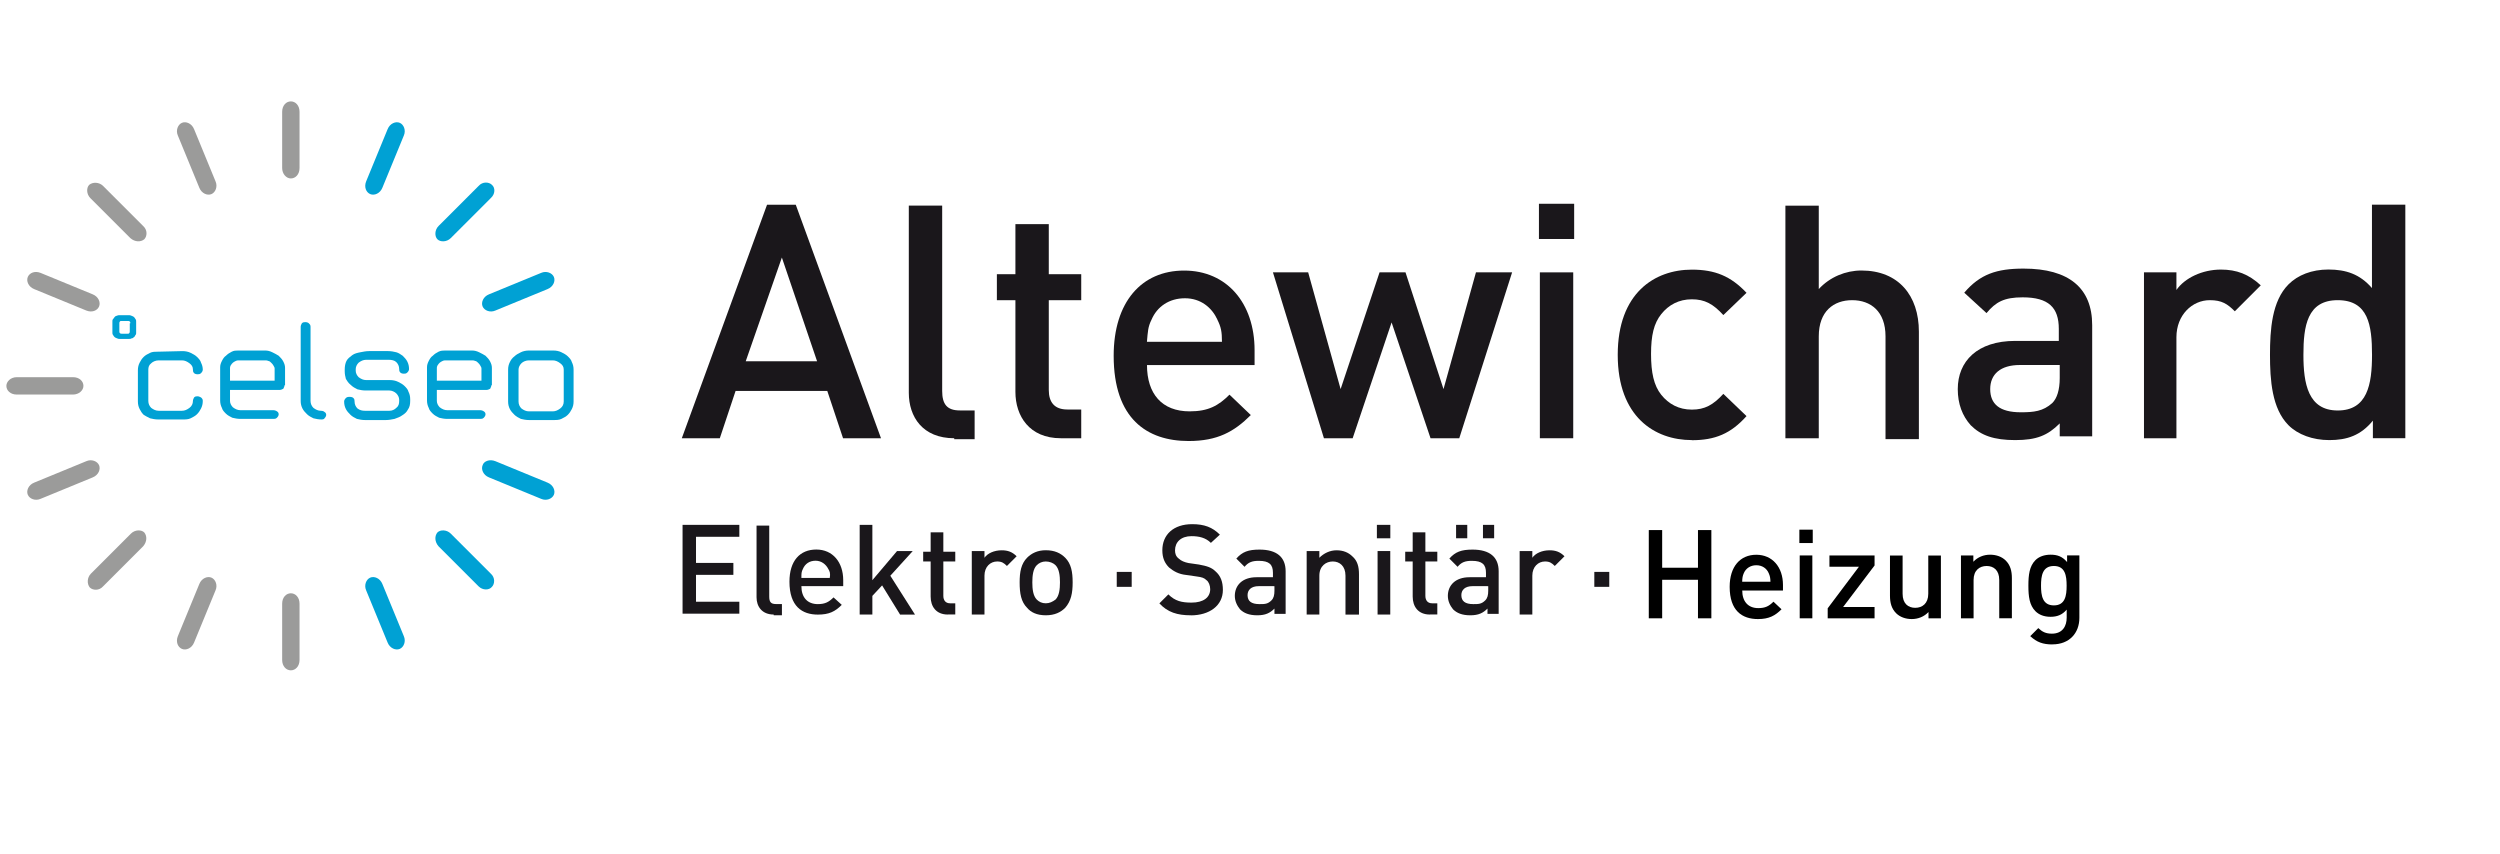 <?xml version="1.0" encoding="UTF-8"?>
<svg xmlns="http://www.w3.org/2000/svg" id="Ebene_1" data-name="Ebene 1" viewBox="0 0 431.5 147.4">
  <defs>
    <style>
      .cls-1 {
        fill: none;
      }

      .cls-2 {
        fill: #9b9b9a;
      }

      .cls-3 {
        fill: #00a1d4;
      }

      .cls-4 {
        fill: #1a171b;
      }

      .cls-5 {
        isolation: isolate;
      }
    </style>
  </defs>
  <g>
    <path class="cls-3" d="M22.5,55.8c0-.1,0-.2-.1-.3-.1-.1-.2-.1-.3-.1h-1.1c-.1,0-.3,0-.3.1-.1.1-.1.2-.1.3v1.4c0,.1,0,.2.1.3.1.1.2.1.3.1h1c.1,0,.3,0,.3-.1.1-.1.1-.2.1-.3v-1.4h.1ZM23.5,57.4c0,.2,0,.3-.1.4s-.1.3-.3.4c-.1.1-.2.2-.4.2-.1.1-.3.1-.5.1h-1.5c-.2,0-.3,0-.5-.1s-.3-.1-.4-.2c-.1-.1-.2-.2-.3-.4-.1-.1-.1-.3-.1-.4v-1.9c0-.2,0-.3.1-.4s.2-.3.3-.4.2-.2.4-.2c.1-.1.3-.1.5-.1h1.5c.2,0,.3,0,.5.1s.3.1.4.2c.1.1.2.2.3.4.1.1.1.3.1.4v1.9Z"></path>
    <path class="cls-3" d="M31.5,60.6c.5,0,1,.1,1.4.3.4.2.8.4,1.1.7.3.3.6.6.7,1,.2.4.3.8.3,1.2,0,.2-.1.4-.3.6s-.4.2-.6.2c-.3,0-.5-.1-.6-.2-.2-.2-.2-.4-.2-.6,0-.5-.2-.8-.6-1.1-.4-.3-.8-.5-1.3-.5h-4c-.5,0-1,.2-1.3.5-.4.3-.5.7-.5,1.1v5.4c0,.5.2.9.5,1.2.4.3.8.5,1.3.5h4c.5,0,.9-.2,1.3-.5.4-.3.6-.7.6-1.2,0-.2.1-.4.2-.6.2-.2.4-.2.6-.2s.4.1.6.2c.2.2.3.3.3.6,0,.5-.1.9-.3,1.3s-.4.7-.7,1-.7.5-1.1.7c-.4.2-.9.2-1.4.2h-4.2c-.5,0-1-.1-1.4-.2-.4-.2-.8-.4-1.1-.6-.3-.3-.5-.6-.7-1s-.3-.8-.3-1.3v-5.4c0-.5.1-.9.3-1.3s.4-.7.7-1,.7-.5,1.1-.7c.4-.2.9-.2,1.4-.2h.1l4.1-.1h0Z"></path>
    <path class="cls-3" d="M39.7,65.7h7.7v-2.1c0-.2-.1-.3-.2-.5s-.2-.3-.4-.5c-.1-.1-.3-.3-.5-.3-.2-.1-.4-.1-.6-.1h-4.4c-.2,0-.4,0-.6.1s-.4.2-.5.3c-.1.1-.3.3-.4.5-.1.2-.1.3-.1.5,0,0,0,2.1,0,2.1ZM49.1,66.5c0,.2-.1.4-.2.6-.2.1-.4.2-.6.2h-8.6v1.9c0,.4.2.8.5,1.1.4.3.8.5,1.3.5h5.7c.2,0,.5.1.6.2.2.1.3.3.3.5s-.1.4-.3.6c-.2.2-.4.2-.6.2h-5.7c-.5,0-1-.1-1.4-.2-.4-.2-.8-.4-1.1-.7-.3-.3-.6-.6-.7-1-.2-.4-.3-.8-.3-1.3v-5.7c0-.4.1-.7.3-1.1s.4-.7.7-.9c.3-.3.6-.5,1-.7s.7-.2,1.1-.2h4.7c.4,0,.8.1,1.2.3.4.2.8.4,1.1.6.3.3.6.6.8,1,.2.4.3.7.3,1.1v3h-.1Z"></path>
    <path class="cls-3" d="M55.5,72.4c-.5,0-1-.1-1.4-.2-.4-.2-.8-.4-1.1-.7s-.6-.6-.8-1c-.2-.4-.3-.8-.3-1.3v-12.8c0-.2.1-.4.2-.6.2-.2.4-.2.6-.2.3,0,.5.1.6.2.2.2.3.3.3.6v12.8c0,.5.2.9.5,1.2.4.3.8.5,1.3.5.3,0,.5.1.6.2.2.1.3.3.3.5s-.1.4-.3.6c0,.1-.2.2-.5.2"></path>
    <path class="cls-3" d="M60.5,66.4c-.4-.3-.6-.7-.8-1-.1-.4-.2-.8-.2-1.3v-.3c0-.6.1-1.1.3-1.5.2-.4.6-.7,1-1s.9-.4,1.4-.5,1-.2,1.5-.2h3.3c.5,0,1,.1,1.4.2s.8.4,1.1.6c.3.3.6.6.8,1,.2.4.3.8.3,1.3,0,.2-.1.4-.3.6-.2.2-.4.2-.6.2-.3,0-.5-.1-.6-.2-.2-.2-.2-.4-.2-.6,0-.5-.2-.9-.5-1.2-.3-.3-.8-.4-1.3-.4h-3.9c-.5,0-.9.2-1.3.5-.3.3-.5.7-.5,1.1v.3c0,.4.2.8.5,1.1.4.3.8.5,1.3.5h4.1c.5,0,1,.1,1.4.3.4.2.8.4,1.1.7s.6.6.7,1c.2.4.3.8.3,1.3v.3c0,.6-.1,1.1-.4,1.5-.2.4-.5.7-1,1-.4.3-.8.4-1.3.6-.5.1-1,.2-1.5.2h-3.6c-.5,0-1-.1-1.4-.2-.4-.2-.8-.4-1.1-.7s-.6-.6-.8-1c-.2-.4-.3-.8-.3-1.3,0-.2.1-.4.3-.6.2-.2.4-.2.7-.2s.5.1.6.2c.2.2.2.4.2.6,0,.5.2.9.5,1.2.4.3.8.4,1.3.4h4.2c.5,0,.9-.2,1.2-.5.4-.3.5-.7.5-1.2v-.2c0-.4-.2-.8-.5-1.1-.3-.3-.8-.5-1.2-.5h-4.1c-.5,0-1-.1-1.4-.2-.4-.2-.8-.4-1.2-.8"></path>
    <path class="cls-3" d="M75.4,65.7h7.7v-2.1c0-.2-.1-.3-.2-.5s-.2-.3-.4-.5c-.1-.1-.3-.3-.5-.3-.2-.1-.4-.1-.6-.1h-4.4c-.2,0-.4,0-.6.1s-.4.2-.5.3c-.1.1-.3.3-.4.5s-.1.3-.1.5v2.1ZM84.8,66.5c0,.2-.1.4-.2.6-.2.1-.4.2-.6.2h-8.6v1.9c0,.4.2.8.5,1.1.4.3.8.5,1.3.5h5.7c.2,0,.5.1.6.2.2.1.3.3.3.5s-.1.4-.3.6c-.2.2-.4.2-.6.2h-5.7c-.5,0-1-.1-1.4-.2-.4-.2-.8-.4-1.1-.7s-.6-.6-.7-1c-.2-.4-.3-.8-.3-1.3v-5.7c0-.4.1-.7.3-1.1.2-.4.4-.7.7-.9.3-.3.6-.5,1-.7s.8-.2,1.1-.2h4.7c.4,0,.8.1,1.2.3.4.2.8.4,1.1.6.3.3.6.6.8,1,.2.4.3.7.3,1.1v3h-.1Z"></path>
    <path class="cls-3" d="M97.3,63.8c0-.5-.2-.8-.6-1.1-.4-.3-.8-.5-1.3-.5h-4.1c-.5,0-1,.2-1.3.5s-.5.7-.5,1.1v5.5c0,.5.2.9.5,1.2.4.3.8.5,1.3.5h4.1c.5,0,.9-.2,1.3-.5s.6-.7.6-1.2v-5.5ZM99,69.3c0,.5-.1.9-.3,1.3-.2.4-.4.7-.7,1-.3.3-.7.5-1.1.7s-.9.2-1.4.2h-4.2c-.5,0-1-.1-1.4-.2-.4-.2-.8-.4-1.1-.7s-.6-.6-.8-1c-.2-.4-.3-.8-.3-1.3v-5.5c0-.5.1-.9.3-1.3.2-.4.4-.7.8-1,.3-.3.7-.5,1.1-.7s.9-.3,1.4-.3h4.2c.5,0,1,.1,1.4.3.4.2.8.4,1.1.7s.6.6.7,1c.2.4.3.8.3,1.3v5.5Z"></path>
    <path class="cls-2" d="M50.2,30.8c.8,0,1.5-.7,1.5-1.8v-9.7c0-1.1-.7-1.8-1.5-1.8s-1.5.7-1.5,1.8v9.7c0,1,.7,1.8,1.5,1.8"></path>
    <path class="cls-2" d="M50.2,115.7c.8,0,1.5-.7,1.5-1.8v-9.7c0-1.1-.7-1.8-1.5-1.8s-1.5.7-1.5,1.8v9.7c0,1.1.7,1.8,1.5,1.8"></path>
    <path class="cls-2" d="M24.9,41.3c.5-.5.6-1.6-.2-2.3l-6.9-6.9c-.7-.7-1.8-.7-2.4-.2-.5.5-.5,1.6.2,2.3l6.9,6.9c.8.7,1.8.7,2.4.2"></path>
    <path class="cls-3" d="M84.9,101.3c.5-.5.6-1.6-.2-2.3l-6.9-6.9c-.7-.7-1.8-.7-2.3-.2-.5.6-.5,1.6.2,2.4l6.9,6.9c.7.7,1.8.7,2.3.1"></path>
    <path class="cls-2" d="M14.4,66.6c0-.8-.7-1.5-1.8-1.5H2.9c-1.1,0-1.8.8-1.8,1.5,0,.8.7,1.5,1.8,1.5h9.7c1,0,1.8-.7,1.8-1.5"></path>
    <path class="cls-2" d="M24.9,91.9c-.5-.5-1.6-.5-2.3.2l-6.9,6.9c-.7.7-.7,1.8-.2,2.4.5.5,1.6.6,2.3-.2l6.9-6.9c.7-.8.7-1.8.2-2.4"></path>
    <path class="cls-3" d="M84.9,31.9c-.5-.5-1.6-.6-2.3.2l-6.9,6.9c-.7.7-.7,1.8-.2,2.3s1.6.5,2.3-.2l6.9-6.9c.8-.7.8-1.8.2-2.3"></path>
    <path class="cls-2" d="M36.5,33.5c.7-.3,1.1-1.3.7-2.2l-3.7-9c-.4-1-1.4-1.4-2.1-1.1-.7.3-1.1,1.3-.7,2.2l3.7,9c.4,1,1.4,1.4,2.1,1.1"></path>
    <path class="cls-3" d="M69,112c.7-.3,1.1-1.3.7-2.2l-3.7-9c-.4-1-1.4-1.4-2.1-1.1-.7.3-1.1,1.3-.7,2.2l3.7,9c.4,1,1.4,1.4,2.1,1.1"></path>
    <path class="cls-2" d="M17.1,52.9c.3-.7-.1-1.7-1.1-2.1l-9-3.7c-1-.4-1.9,0-2.2.7-.3.7.1,1.7,1.1,2.1l9,3.7c1,.4,1.9,0,2.2-.7"></path>
    <path class="cls-3" d="M95.6,85.4c.3-.7-.1-1.7-1.1-2.1l-9-3.7c-1-.4-2,0-2.2.7-.3.7.1,1.7,1.1,2.1l9,3.7c.9.4,1.9,0,2.2-.7"></path>
    <path class="cls-2" d="M17.1,80.3c-.3-.7-1.3-1.1-2.2-.7l-9,3.7c-1,.4-1.4,1.4-1.1,2.1.3.7,1.3,1.1,2.2.7l9-3.7c1-.4,1.4-1.4,1.1-2.1"></path>
    <path class="cls-3" d="M95.6,47.8c-.3-.7-1.3-1.1-2.2-.7l-9,3.7c-1,.4-1.4,1.4-1.1,2.1s1.3,1.1,2.2.7l9-3.7c1-.4,1.4-1.4,1.1-2.1"></path>
    <path class="cls-2" d="M36.5,99.7c-.7-.3-1.7.1-2.1,1.1l-3.7,9c-.4,1,0,1.9.7,2.2s1.7-.1,2.1-1.1l3.7-9c.4-.9,0-1.9-.7-2.2"></path>
    <path class="cls-3" d="M69,21.2c-.7-.3-1.7.1-2.1,1.1l-3.7,9c-.4,1,0,1.9.7,2.2.7.3,1.7-.1,2.1-1.1l3.7-9c.4-.9,0-1.9-.7-2.2"></path>
  </g>
  <g class="cls-5">
    <path class="cls-4" d="M145.51,75.64l-2.72-8.16h-15.83l-2.72,8.16h-6.56l14.71-40.3h4.96l14.71,40.3h-6.56ZM134.95,44.45l-6.24,17.91h12.32l-6.08-17.91Z"></path>
    <path class="cls-4" d="M164.7,75.64c-5.44,0-7.84-3.68-7.84-7.84v-32.31h5.76v31.99c0,2.24.8,3.36,3.04,3.36h2.56v4.96h-3.52v-.16Z"></path>
    <path class="cls-4" d="M183.1,75.64c-5.44,0-7.84-3.84-7.84-8v-15.83h-3.2v-4.48h3.2v-8.64h5.76v8.64h5.6v4.48h-5.6v15.51c0,2.08.96,3.36,3.2,3.36h2.4v4.96s-3.52,0-3.52,0Z"></path>
    <path class="cls-4" d="M197.97,63c0,4.96,2.56,8,7.36,8,3.2,0,4.96-.96,6.88-2.88l3.68,3.52c-2.88,2.88-5.76,4.48-10.72,4.48-7.2,0-12.95-3.84-12.95-14.71,0-9.28,4.8-14.71,12.16-14.71s12.16,5.6,12.16,13.75v2.56h-18.55ZM210.12,55.16c-.96-2.08-2.88-3.68-5.6-3.68s-4.8,1.44-5.76,3.68c-.64,1.28-.64,2.08-.8,3.84h12.95c0-1.76-.16-2.56-.8-3.84Z"></path>
    <path class="cls-4" d="M251.87,75.64h-4.96l-6.72-19.99-6.72,19.99h-4.96l-8.8-28.63h6.08l5.6,20.15,6.72-20.15h4.48l6.56,20.15,5.6-20.15h6.24l-9.12,28.63Z"></path>
    <path class="cls-4" d="M265.62,41.41v-6.24h6.08v6.08h-6.08v.16ZM265.78,75.64v-28.63h5.76v28.63h-5.76Z"></path>
    <path class="cls-4" d="M292.01,75.96c-6.4,0-12.79-4-12.79-14.71s6.4-14.71,12.79-14.71c4,0,6.72,1.12,9.44,4l-4,3.84c-1.76-1.92-3.2-2.72-5.44-2.72s-4,.96-5.28,2.56-1.76,3.68-1.76,6.88.48,5.44,1.76,7.04,3.04,2.56,5.28,2.56,3.68-.8,5.44-2.72l4,3.84c-2.72,3.04-5.44,4.16-9.44,4.16Z"></path>
    <path class="cls-4" d="M325.44,75.64v-17.59c0-4.32-2.56-6.24-5.76-6.24s-5.76,1.92-5.76,6.24v17.59h-5.76v-40.14h5.76v14.39c1.92-2.08,4.64-3.2,7.36-3.2,6.4,0,9.92,4.32,9.92,10.56v18.55h-5.76v-.16Z"></path>
    <path class="cls-4" d="M355.51,75.64v-2.56c-2.08,2.08-4,2.88-7.68,2.88s-5.92-.8-7.68-2.56c-1.44-1.6-2.24-3.68-2.24-6.24,0-4.8,3.36-8.32,9.92-8.32h7.52v-2.08c0-3.68-1.76-5.44-6.24-5.44-3.2,0-4.64.8-6.24,2.72l-3.84-3.52c2.72-3.2,5.6-4.16,10.24-4.16,7.84,0,11.84,3.36,11.84,9.76v19.19h-5.6v.32ZM355.35,63h-6.72c-3.36,0-5.12,1.6-5.12,4.16s1.6,4,5.28,4c2.24,0,3.84-.16,5.44-1.6.8-.8,1.28-2.24,1.28-4.32v-2.24h-.16Z"></path>
    <path class="cls-4" d="M385.73,53.73c-1.28-1.28-2.24-1.92-4.32-1.92-3.04,0-5.76,2.56-5.76,6.4v17.43h-5.6v-28.63h5.6v3.04c1.44-2.08,4.48-3.52,7.68-3.52,2.72,0,4.8.8,6.88,2.72l-4.48,4.48Z"></path>
    <path class="cls-4" d="M409.56,75.64v-3.04c-2.08,2.56-4.48,3.36-7.52,3.36-2.88,0-5.44-.96-7.04-2.56-2.88-2.88-3.2-7.84-3.2-12.16s.32-9.28,3.2-12.16c1.6-1.6,4-2.56,6.88-2.56,3.04,0,5.44.8,7.52,3.2v-14.39h5.76v40.3h-5.6ZM403.49,51.81c-5.28,0-5.92,4.48-5.92,9.44s.8,9.6,5.92,9.6,5.92-4.48,5.92-9.6-.64-9.44-5.92-9.44Z"></path>
  </g>
  <rect class="cls-1" x="117.7" y="79.2" width="267.48" height="36.29"></rect>
  <g class="cls-5">
    <path class="cls-4" d="M117.81,106.07v-15.48h9.8v2.06h-7.48v4.51h6.45v2.06h-6.45v4.64h7.48v2.06h-9.8v.13Z"></path>
    <path class="cls-4" d="M133.55,106.07c-2.06,0-2.97-1.42-2.97-2.97v-12.38h2.19v12.25c0,.9.26,1.29,1.16,1.29h1.03v1.93h-1.42v-.13Z"></path>
    <path class="cls-4" d="M138.32,101.17c0,1.93,1.03,3.1,2.84,3.1,1.29,0,1.93-.39,2.71-1.16l1.42,1.29c-1.16,1.16-2.19,1.68-4.13,1.68-2.71,0-4.9-1.42-4.9-5.68,0-3.61,1.81-5.55,4.64-5.55s4.64,2.19,4.64,5.29v1.03h-7.22ZM142.96,98.2c-.39-.77-1.16-1.42-2.19-1.42s-1.81.52-2.19,1.42c-.26.52-.26.77-.26,1.55h4.9c.13-.77,0-1.16-.26-1.55Z"></path>
    <path class="cls-4" d="M155.35,106.07l-3.1-5.03-1.68,1.81v3.22h-2.19v-15.48h2.19v9.55l4.26-5.03h2.71l-3.87,4.26,4.26,6.71h-2.58Z"></path>
    <path class="cls-4" d="M163.6,106.07c-2.06,0-2.97-1.42-2.97-3.1v-6.06h-1.29v-1.68h1.29v-3.35h2.19v3.35h2.06v1.68h-2.06v5.93c0,.77.39,1.29,1.16,1.29h.9v1.93h-1.29Z"></path>
    <path class="cls-4" d="M173.79,97.68c-.52-.52-.9-.77-1.68-.77-1.16,0-2.19.9-2.19,2.45v6.71h-2.19v-10.96h2.19v1.16c.52-.77,1.68-1.29,2.97-1.29,1.03,0,1.81.26,2.58,1.03l-1.68,1.68Z"></path>
    <path class="cls-4" d="M183.85,104.91c-.77.77-1.81,1.29-3.35,1.29s-2.58-.52-3.22-1.29c-1.03-1.03-1.29-2.45-1.29-4.39,0-1.81.26-3.22,1.29-4.26.77-.77,1.81-1.29,3.22-1.29,1.55,0,2.58.52,3.35,1.29,1.03,1.03,1.29,2.45,1.29,4.26s-.26,3.22-1.29,4.39ZM182.18,97.55c-.39-.39-1.03-.64-1.68-.64s-1.16.26-1.55.64c-.64.64-.77,1.81-.77,2.97s.13,2.32.77,2.97c.39.39.9.64,1.55.64s1.16-.26,1.68-.64c.64-.64.77-1.81.77-2.97s-.13-2.32-.77-2.97Z"></path>
  </g>
  <g class="cls-5">
    <path class="cls-4" d="M192.75,101.29v-2.58h2.58v2.58h-2.58Z"></path>
  </g>
  <g class="cls-5">
    <path class="cls-4" d="M205.53,106.2c-2.32,0-4-.52-5.42-2.06l1.55-1.55c1.16,1.16,2.32,1.42,4,1.42,2.06,0,3.22-.9,3.22-2.32,0-.64-.26-1.29-.64-1.55-.39-.39-.77-.52-1.68-.64l-1.81-.26c-1.29-.13-2.19-.64-2.97-1.29-.77-.77-1.16-1.68-1.16-2.97,0-2.71,1.93-4.51,5.16-4.51,2.06,0,3.48.52,4.77,1.81l-1.55,1.42c-.9-.9-2.06-1.16-3.35-1.16-1.81,0-2.84,1.03-2.84,2.45,0,.52.13,1.03.64,1.42.39.39,1.03.64,1.68.77l1.81.26c1.42.26,2.19.52,2.84,1.16.9.77,1.29,1.81,1.29,3.22,0,2.71-2.32,4.39-5.55,4.39Z"></path>
    <path class="cls-4" d="M219.97,106.07v-1.03c-.77.77-1.55,1.16-2.97,1.16s-2.32-.39-2.97-1.03c-.52-.64-.9-1.42-.9-2.32,0-1.81,1.29-3.22,3.74-3.22h2.84v-.77c0-1.42-.64-2.06-2.45-2.06-1.16,0-1.81.26-2.45,1.03l-1.42-1.42c1.03-1.16,2.06-1.55,4-1.55,2.97,0,4.51,1.29,4.51,3.74v7.35h-1.93v.13ZM219.84,101.17h-2.58c-1.29,0-1.93.64-1.93,1.55,0,1.03.64,1.55,2.06,1.55.9,0,1.42,0,2.06-.64.39-.39.52-.9.52-1.68v-.77h-.13Z"></path>
    <path class="cls-4" d="M232.23,106.07v-6.71c0-1.68-1.03-2.45-2.19-2.45s-2.32.77-2.32,2.45v6.71h-2.19v-10.96h2.19v1.16c.77-.77,1.81-1.29,2.97-1.29s2.06.39,2.71,1.03c.9.77,1.16,1.81,1.16,3.1v6.97h-2.32Z"></path>
    <path class="cls-4" d="M237.65,92.91v-2.32h2.32v2.32h-2.32ZM237.77,106.07v-10.96h2.19v10.96h-2.19Z"></path>
    <path class="cls-4" d="M246.8,106.07c-2.06,0-2.97-1.42-2.97-3.1v-6.06h-1.29v-1.68h1.29v-3.35h2.19v3.35h2.06v1.68h-2.06v5.93c0,.77.39,1.29,1.16,1.29h.9v1.93h-1.29Z"></path>
    <path class="cls-4" d="M256.74,106.07v-1.03c-.77.77-1.55,1.16-2.97,1.16s-2.32-.39-2.97-1.03c-.52-.64-.9-1.42-.9-2.32,0-1.81,1.29-3.22,3.74-3.22h2.84v-.77c0-1.42-.64-2.06-2.45-2.06-1.16,0-1.81.26-2.45,1.03l-1.42-1.42c1.03-1.16,2.06-1.55,4-1.55,2.97,0,4.51,1.29,4.51,3.74v7.35h-1.93v.13ZM251.32,92.91v-2.32h1.93v2.32h-1.93ZM256.74,101.17h-2.58c-1.29,0-1.93.64-1.93,1.55,0,1.03.64,1.55,2.06,1.55.9,0,1.42,0,2.06-.64.39-.39.52-.9.52-1.68v-.77h-.13ZM255.96,92.91v-2.32h1.93v2.32h-1.93Z"></path>
    <path class="cls-4" d="M268.35,97.68c-.52-.52-.9-.77-1.68-.77-1.16,0-2.19.9-2.19,2.45v6.71h-2.19v-10.96h2.19v1.16c.52-.77,1.68-1.29,2.97-1.29,1.03,0,1.81.26,2.58,1.03l-1.68,1.68Z"></path>
  </g>
  <g class="cls-5">
    <path class="cls-4" d="M275.18,101.29v-2.58h2.58v2.58h-2.58Z"></path>
  </g>
  <g>
    <path d="M293.07,106.72v-6.65h-6.18v6.65h-2.31v-15.23h2.31v6.5h6.18v-6.5h2.31v15.23h-2.31Z"></path>
    <path d="M300.71,101.92c0,1.86.99,3.04,2.76,3.04,1.22,0,1.86-.34,2.63-1.11l1.39,1.31c-1.11,1.11-2.16,1.69-4.07,1.69-2.72,0-4.88-1.43-4.88-5.56,0-3.51,1.82-5.54,4.6-5.54s4.6,2.14,4.6,5.22v.96h-7.04ZM305.28,98.93c-.34-.81-1.11-1.37-2.14-1.37s-1.82.56-2.16,1.37c-.21.49-.26.81-.28,1.48h4.88c-.02-.66-.08-.99-.3-1.48Z"></path>
    <path d="M310.57,93.73v-2.31h2.31v2.31h-2.31ZM310.63,106.72v-10.85h2.18v10.85h-2.18Z"></path>
    <path d="M315.46,106.72v-1.73l5.39-7.17h-5.09v-1.95h7.79v1.73l-5.43,7.17h5.43v1.95h-8.09Z"></path>
    <path d="M332.86,106.72v-1.09c-.75.81-1.8,1.22-2.89,1.22s-2.03-.36-2.67-.98c-.83-.81-1.09-1.84-1.09-3.06v-6.93h2.18v6.61c0,1.69.96,2.42,2.18,2.42s2.25-.75,2.25-2.42v-6.61h2.18v10.85h-2.14Z"></path>
    <path d="M345.07,106.72v-6.61c0-1.69-.96-2.42-2.18-2.42s-2.25.75-2.25,2.42v6.61h-2.18v-10.85h2.14v1.09c.75-.81,1.8-1.22,2.89-1.22s2.03.36,2.67.98c.83.81,1.09,1.84,1.09,3.06v6.93h-2.18Z"></path>
    <path d="M354.25,111.23c-1.65,0-2.7-.39-3.83-1.43l1.39-1.39c.68.64,1.28.96,2.35.96,1.84,0,2.55-1.31,2.55-2.76v-1.39c-.79.94-1.69,1.24-2.8,1.24s-1.99-.36-2.59-.96c-1.05-1.05-1.22-2.57-1.22-4.41s.17-3.36,1.22-4.41c.6-.6,1.52-.94,2.61-.94,1.16,0,2.03.3,2.85,1.28v-1.16h2.12v10.78c0,2.65-1.75,4.58-4.64,4.58ZM354.5,97.69c-1.97,0-2.22,1.69-2.22,3.4s.26,3.4,2.22,3.4,2.2-1.69,2.2-3.4-.24-3.4-2.2-3.4Z"></path>
  </g>
</svg>
